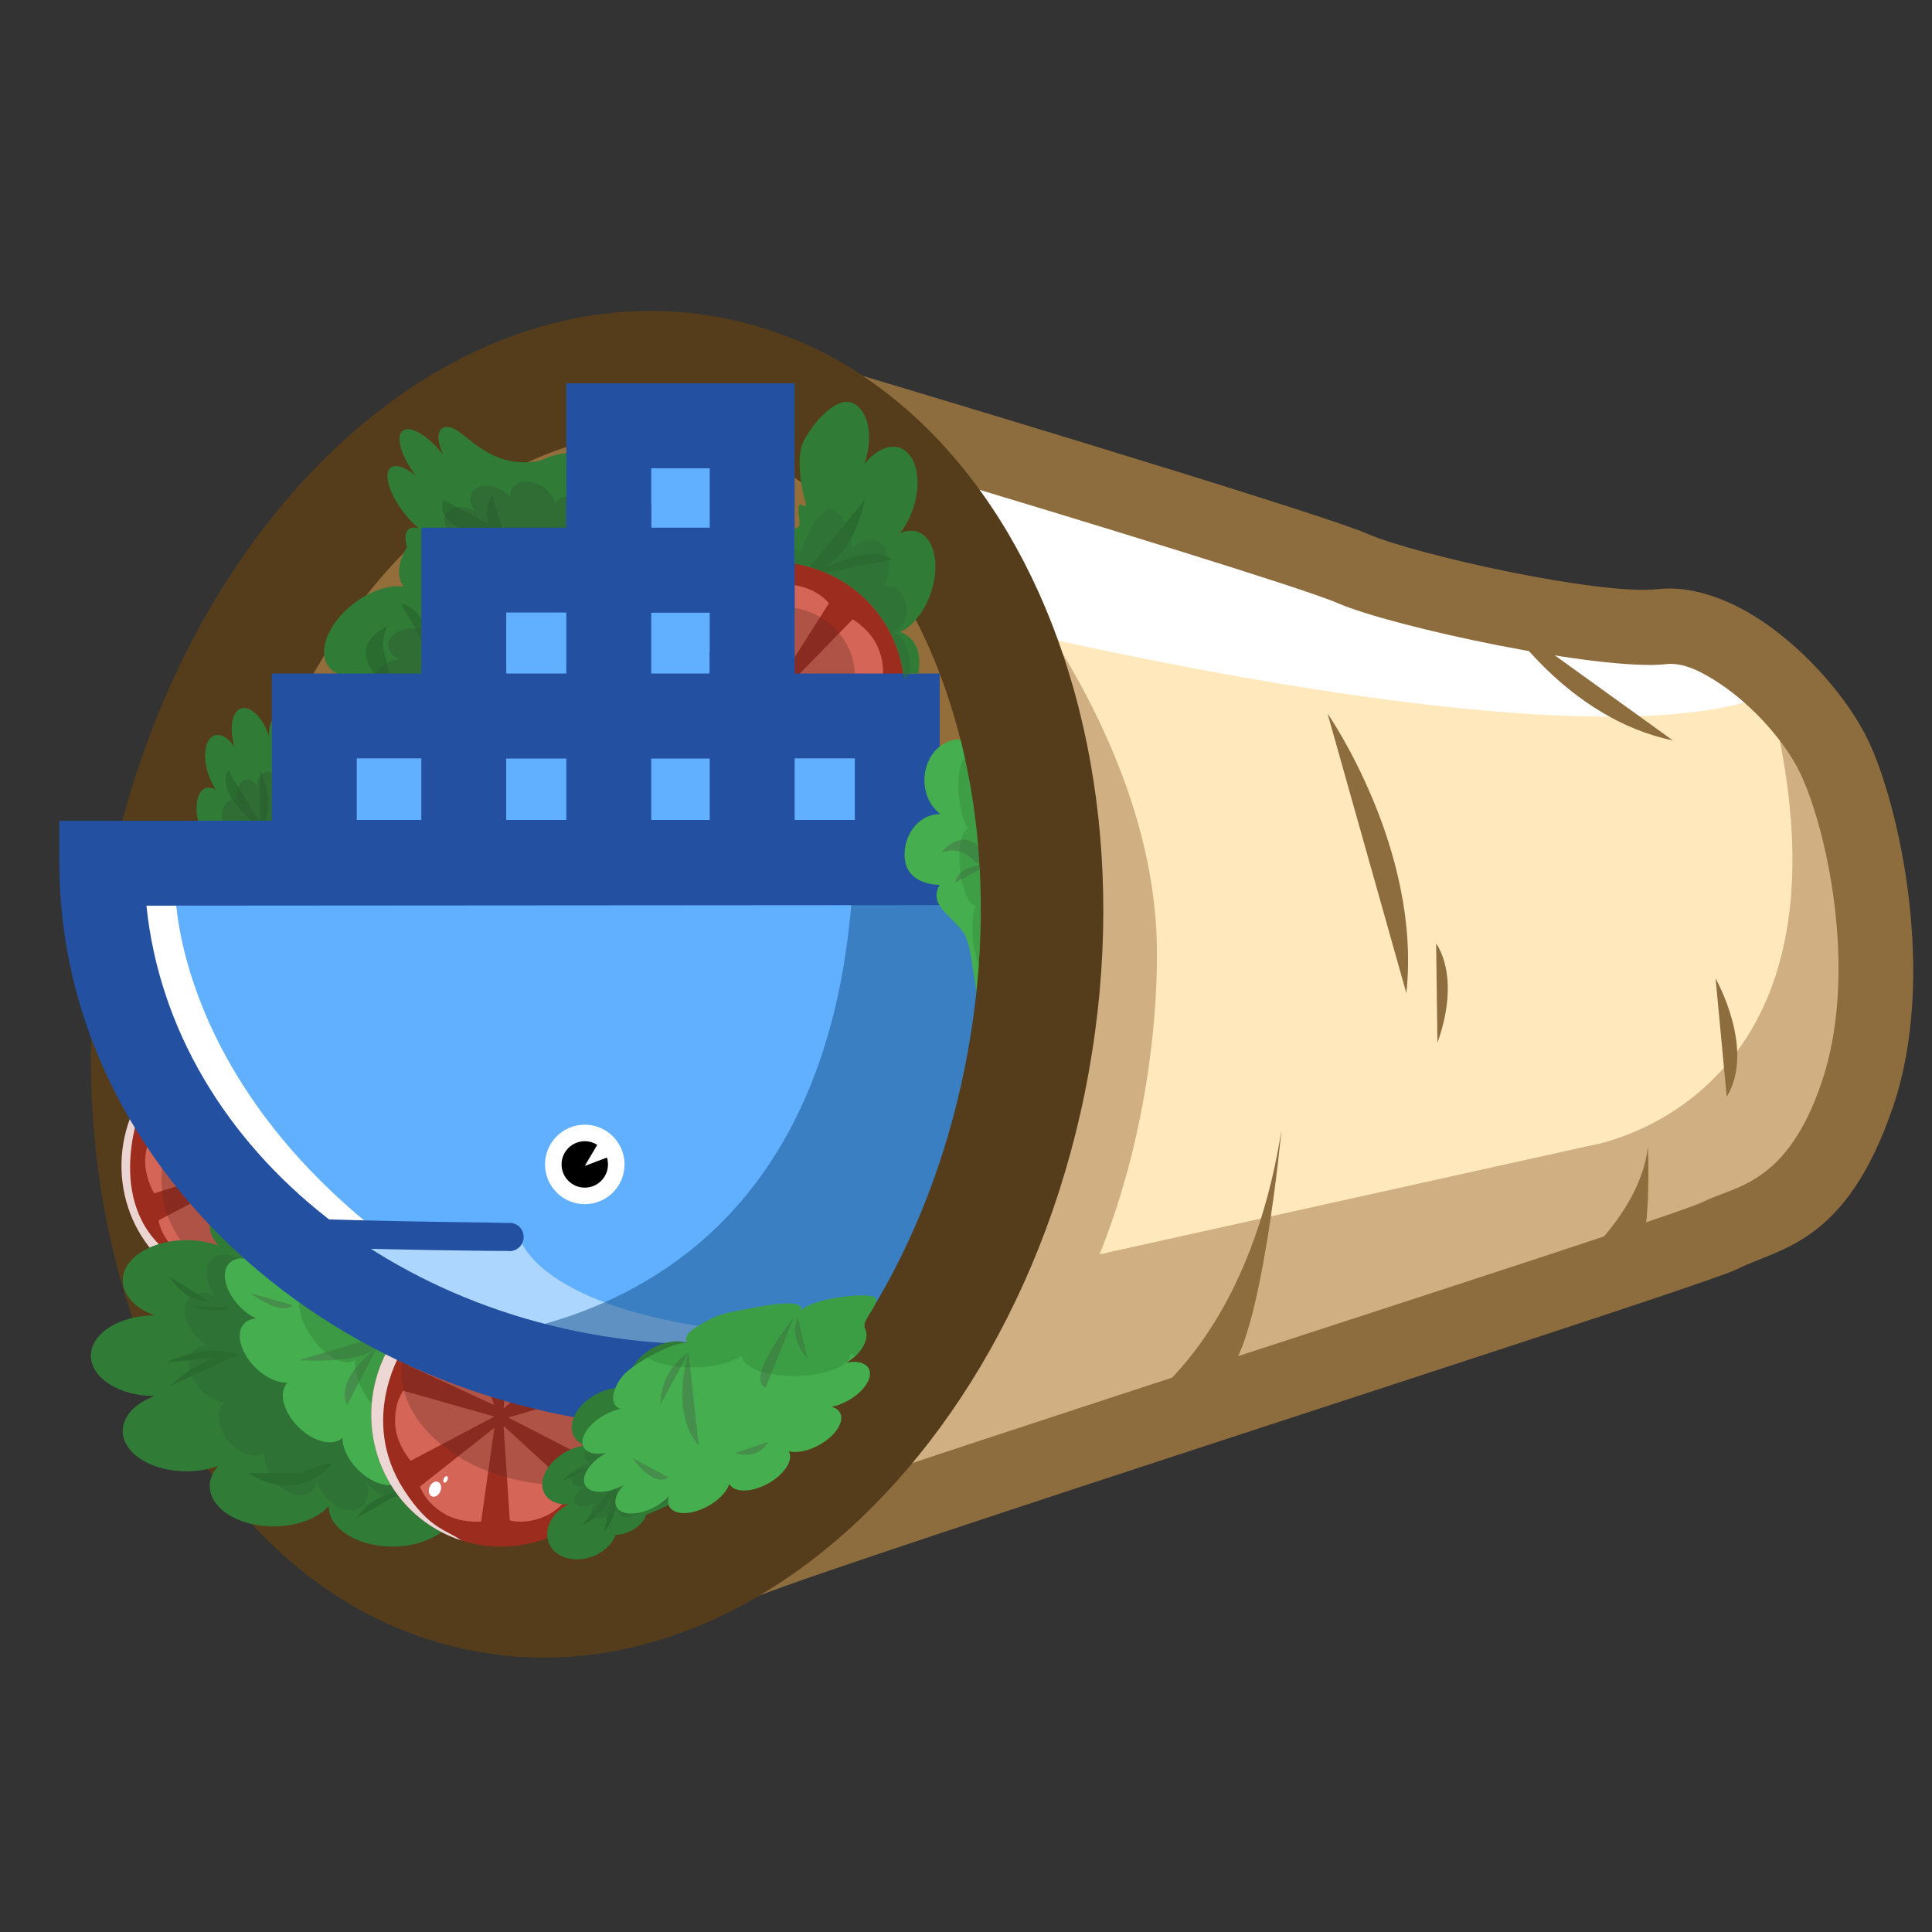 <?xml version="1.0" encoding="UTF-8" standalone="no"?><!DOCTYPE svg PUBLIC "-//W3C//DTD SVG 1.1//EN" "http://www.w3.org/Graphics/SVG/1.1/DTD/svg11.dtd"><svg width="100%" height="100%" viewBox="0 0 4267 4267" version="1.1" xmlns="http://www.w3.org/2000/svg" xmlns:xlink="http://www.w3.org/1999/xlink" xml:space="preserve" xmlns:serif="http://www.serif.com/" style="fill-rule:evenodd;clip-rule:evenodd;stroke-linecap:square;stroke-miterlimit:1.5;"><rect x="0" y="0" width="4267" height="4267" fill="#333333" stroke="none"/><g id="Layer2"></g><g id="Layer1"><path d="M1561.15,833.272c525.543,95.039 843.602,772.813 709.818,1512.6c-133.784,739.788 -669.073,1263.24 -1194.62,1168.2c-525.543,-95.04 -843.601,-772.814 -709.818,-1512.6c133.784,-739.789 669.073,-1263.24 1194.62,-1168.2Z" style="fill:#936e3b;"/><path d="M1585.25,700.017c-245.504,-44.397 -493.634,23.631 -712.042,180.316c-304.914,218.743 -552.677,614.579 -639.926,1097.05c-87.249,482.466 6.189,940.004 215.181,1251.68c149.7,223.254 358.289,373.875 603.794,418.272c245.504,44.397 493.634,-23.631 712.043,-180.316c304.914,-218.744 552.676,-614.579 639.925,-1097.05c87.249,-482.466 -6.188,-940.005 -215.181,-1251.68c-149.7,-223.254 -358.289,-373.875 -603.794,-418.272Zm-48.195,266.51c174.935,31.636 320.376,143.515 427.045,302.596c175.56,261.819 246.907,647.368 173.615,1052.65c-73.292,405.285 -275.15,741.428 -531.287,925.179c-155.628,111.647 -331.04,165.503 -505.975,133.867c-174.936,-31.635 -320.376,-143.514 -427.046,-302.595c-175.559,-261.819 -246.906,-647.368 -173.614,-1052.65c73.291,-405.286 275.149,-741.428 531.286,-925.179c155.628,-111.647 331.04,-165.503 505.976,-133.868Z" style="fill:#553d1c;"/><g><path d="M742.185,2330.93c127.684,97.226 150.46,282.389 50.828,413.232c-99.631,130.842 -284.182,158.134 -411.866,60.908c-127.684,-97.226 -150.46,-282.389 -50.828,-413.232c99.631,-130.842 284.182,-158.134 411.866,-60.908Z" style="fill:#9c2c1e;"/><path d="M363.064,2355.28c4.163,-0.757 6.652,-1.203 6.652,-1.203l20.053,49.571l-81.582,51.883c0,-0 -81.809,215.859 78.507,321.524l54.447,33.833l-41.817,6.942c-6.18,-3.991 -12.24,-8.243 -18.177,-12.764c-127.684,-97.226 -150.46,-282.389 -50.828,-413.232c10.092,-13.254 21.056,-25.446 32.745,-36.554Z" style="fill:#fff;fill-opacity:0.8;"/><path d="M535.514,2597.82l-66.748,198.148c-0,0 -46.652,-3.768 -79.077,-33.636c-36.666,-33.773 -39.274,-67.267 -39.274,-67.267l185.099,-97.245Z" style="fill:#d46557;"/><path d="M540.045,2573.53l-199.676,62.027c-0,0 -24.284,-40.011 -19.083,-83.788c5.881,-49.501 31.493,-71.242 31.493,-71.242l187.266,93.003Z" style="fill:#d46557;"/><path d="M544.671,2548.74l-170.53,-120.985c0,-0 17.044,-43.59 54.984,-66.04c42.902,-25.386 75.728,-18.237 75.728,-18.237l39.818,205.262Z" style="fill:#d46557;"/><path d="M563.181,2559.88l55.728,-201.525c-0,-0 46.788,1.192 80.81,29.227c38.471,31.702 42.921,65.001 42.921,65.001l-179.459,107.297Z" style="fill:#d46557;"/><path d="M556.207,2597.25l125.438,167.282c0,0 -29.541,36.303 -72.525,46.094c-48.605,11.072 -77.679,-5.76 -77.679,-5.76l24.766,-207.616Z" style="fill:#d46557;"/><path d="M569.853,2581.34l207.981,-21.491c-0,-0 15.929,44.009 2.209,85.905c-15.514,47.374 -44.906,63.645 -44.906,63.645l-165.284,-128.059Z" style="fill:#d46557;"/></g><ellipse cx="541.848" cy="2605.11" rx="185.278" ry="210.668" style="fill:#5f2b24;fill-opacity:0.31;"/><path d="M725.95,2661.76c-0,-49.169 63.064,-89.088 140.741,-89.088c77.676,0 140.74,39.919 140.74,89.088c38.839,-42.582 124.986,-57.193 192.256,-32.608c67.27,24.584 90.353,79.114 51.515,121.695c67.27,-24.584 153.417,-9.973 192.255,32.609c38.839,42.581 15.756,97.111 -51.515,121.695c77.677,0 140.741,39.919 140.741,89.088c0,49.169 -63.064,89.087 -140.741,89.087c67.271,24.585 90.354,79.115 51.515,121.696c-38.838,42.582 -124.985,57.193 -192.255,32.608c38.838,42.582 15.755,97.112 -51.515,121.696c-67.27,24.585 -153.417,9.973 -192.256,-32.608c0,49.169 -63.064,89.087 -140.74,89.087c-77.677,0 -140.741,-39.918 -140.741,-89.087c-38.839,42.581 -124.986,57.193 -192.256,32.608c-67.27,-24.584 -90.353,-79.114 -51.515,-121.696c-67.27,24.585 -153.417,9.974 -192.255,-32.608c-38.838,-42.581 -15.756,-97.111 51.515,-121.696c-77.677,0 -140.741,-39.918 -140.741,-89.087c-0,-49.169 63.064,-89.088 140.741,-89.088c-67.271,-24.584 -90.353,-79.114 -51.515,-121.695c38.838,-42.582 124.985,-57.193 192.255,-32.609c-38.838,-42.581 -15.755,-97.111 51.515,-121.695c67.27,-24.585 153.417,-9.974 192.256,32.608Z" style="fill:#307c37;"/><path d="M476.983,2864.04c-24.582,-30.366 -27.779,-68.586 -7.136,-85.296c20.643,-16.711 57.359,-5.625 81.94,24.741c-10.967,-34.653 4.622,-62.209 34.79,-61.498c30.168,0.711 63.564,29.422 74.531,64.075c5.586,-29.655 35.785,-39.164 67.394,-21.222c31.61,17.942 52.737,56.585 47.151,86.24c20.642,-16.711 57.359,-5.625 81.94,24.741c24.581,30.365 27.779,68.585 7.136,85.296c30.168,0.711 63.564,29.422 74.53,64.075c10.967,34.652 -4.622,62.209 -34.79,61.498c31.61,17.942 52.737,56.584 47.15,86.239c-5.586,29.655 -35.785,39.164 -67.394,21.222c24.581,30.365 27.779,68.585 7.136,85.296c-20.643,16.71 -57.359,5.624 -81.941,-24.741c10.967,34.652 -4.622,62.209 -34.79,61.498c-30.168,-0.711 -63.564,-29.422 -74.53,-64.075c-5.587,29.654 -35.785,39.164 -67.395,21.221c-31.609,-17.942 -52.737,-56.584 -47.15,-86.239c-20.643,16.711 -57.359,5.624 -81.94,-24.741c-24.582,-30.366 -27.779,-68.586 -7.136,-85.296c-30.168,-0.711 -63.564,-29.422 -74.531,-64.075c-10.967,-34.653 4.622,-62.209 34.79,-61.498c-31.609,-17.942 -52.736,-56.585 -47.15,-86.239c5.587,-29.655 35.785,-39.164 67.395,-21.222Z" style="fill:#2f6e35;fill-opacity:0.66;"/><path d="M908.887,2778.8c20.266,-20.353 63.966,-9.746 97.526,23.67c33.559,33.417 44.352,77.071 24.086,97.424c34.331,-0.918 77.573,30.094 96.504,69.21c18.93,39.116 6.427,71.619 -27.903,72.537c39.196,18.763 70.393,61.871 69.622,96.206c-0.771,34.334 -33.219,46.976 -72.416,28.213c33.56,33.416 44.353,77.07 24.087,97.423c-20.266,20.353 -63.966,9.747 -97.526,-23.67c18.931,39.116 6.428,71.619 -27.903,72.537c-34.331,0.917 -77.572,-30.095 -96.503,-69.211c-0.771,34.334 -33.219,46.976 -72.416,28.213c-39.197,-18.763 -70.394,-61.872 -69.623,-96.206c-20.266,20.352 -63.966,9.746 -97.525,-23.671c-33.56,-33.416 -44.353,-77.07 -24.087,-97.423c-34.331,0.918 -77.573,-30.095 -96.503,-69.211c-18.931,-39.116 -6.428,-71.618 27.903,-72.536c-39.197,-18.763 -70.394,-61.872 -69.623,-96.206c0.771,-34.335 33.219,-46.976 72.416,-28.213c-33.56,-33.417 -44.353,-77.071 -24.087,-97.424c20.266,-20.352 63.966,-9.746 97.526,23.67c-18.931,-39.116 -6.428,-71.618 27.903,-72.536c34.331,-0.918 77.572,30.095 96.503,69.211c0.771,-34.335 33.22,-46.976 72.416,-28.213c39.197,18.763 70.394,61.872 69.623,96.206Z" style="fill:#45ae4e;"/><path d="M553.939,2856.57c0,0 67.408,51.371 92.664,26.02" style="fill:#458e4b;"/><path d="M832.655,2976.97c-0,-0 -93.965,65.29 -66.283,126.232" style="fill:#458e4b;"/><path d="M845.779,2948.86c0,-0 14.808,64.471 -185.785,55.348" style="fill:#458e4b;"/><path d="M639.658,2545.49c-30.335,-44.241 -36.098,-93.094 -12.862,-109.026c23.236,-15.932 66.728,7.05 97.063,51.291c-14.653,-46.28 2.103,-77.096 37.393,-68.774c35.29,8.322 75.838,52.652 90.49,98.932c4.956,-35.918 39.74,-40.441 77.629,-10.094c37.889,30.348 64.626,84.147 59.671,120.065c23.236,-15.932 66.728,7.05 97.063,51.291c30.335,44.24 36.098,93.093 12.862,109.026c35.291,8.322 75.838,52.652 90.491,98.932c14.653,46.279 -2.102,77.096 -37.393,68.774c37.889,30.347 64.626,84.146 59.671,120.064c-4.956,35.918 -39.74,40.441 -77.628,10.094c30.334,44.241 36.098,93.093 12.862,109.026c-23.236,15.932 -66.729,-7.05 -97.064,-51.291c14.653,46.28 -2.102,77.096 -37.393,68.774c-35.29,-8.323 -75.837,-52.653 -90.49,-98.932c-4.956,35.918 -39.74,40.441 -77.629,10.093c-37.888,-30.347 -64.626,-84.146 -59.67,-120.064c-23.236,15.932 -66.729,-7.05 -97.064,-51.291c-30.335,-44.241 -36.098,-93.093 -12.862,-109.026c-35.29,-8.322 -75.838,-52.652 -90.491,-98.932c-14.652,-46.28 2.103,-77.096 37.393,-68.774c-37.889,-30.347 -64.626,-84.146 -59.671,-120.064c4.956,-35.918 39.74,-40.441 77.629,-10.094Z" style="fill:#2c7c32;fill-opacity:0.39;"/><path d="M518.521,1649.95c-13.095,-40.245 -6.812,-78.423 14.021,-85.201c20.833,-6.779 48.378,20.392 61.473,60.638c-0.924,-38.243 18.29,-57.721 42.879,-43.468c24.59,14.252 45.303,56.871 46.227,95.114c11.495,-25.993 38.491,-21.551 60.248,9.913c21.757,31.465 30.089,78.113 18.595,104.106c20.833,-6.779 48.378,20.392 61.473,60.638c13.095,40.245 6.813,78.423 -14.02,85.202c24.589,14.252 45.303,56.871 46.227,95.114c0.924,38.243 -18.29,57.721 -42.879,43.468c21.757,31.465 30.089,78.113 18.594,104.106c-11.494,25.993 -38.49,21.551 -60.247,-9.913c13.095,40.246 6.812,78.423 -14.021,85.202c-20.833,6.778 -48.378,-20.392 -61.473,-60.638c0.924,38.243 -18.29,57.72 -42.879,43.468c-24.59,-14.252 -45.303,-56.872 -46.227,-95.115c-11.495,25.994 -38.491,21.552 -60.248,-9.913c-21.757,-31.464 -30.089,-78.112 -18.595,-104.105c-20.833,6.778 -48.378,-20.393 -61.473,-60.638c-13.095,-40.246 -6.813,-78.423 14.02,-85.202c-24.589,-14.252 -45.303,-56.872 -46.227,-95.115c-0.924,-38.243 18.29,-57.72 42.879,-43.468c-21.757,-31.464 -30.089,-78.112 -18.594,-104.105c11.494,-25.994 38.49,-21.552 60.247,9.912Z" style="fill:#307c37;"/><path d="M893.941,3292.12c0,0 -69.086,2.621 -106.483,60.667" style="fill:#2a6b30;"/><path d="M574.701,1834.23c0,-0 40.935,-39.097 -0.287,-133.674" style="fill:#2a6b30;"/><path d="M586.212,1836.1c-0,0 -112.586,-73.49 -82.681,-135.553" style="fill:#2a6b30;"/><path d="M891.727,1295.55c-25.966,-33.42 -1.603,-95.863 54.374,-139.355c55.976,-43.493 122.503,-51.67 148.47,-18.25c5.5,-50.689 59.863,-108.855 121.324,-129.81c61.46,-20.955 106.892,3.185 101.392,53.873c35.493,-54.375 105.29,-92.678 155.766,-85.482c50.476,7.197 62.64,57.185 27.146,111.561c55.976,-43.492 122.504,-51.67 148.47,-18.249c25.967,33.42 1.603,95.863 -54.373,139.355c61.46,-20.955 106.893,3.185 101.392,53.874c-5.5,50.688 -59.863,108.854 -121.324,129.81c50.476,7.196 62.64,57.185 27.147,111.561c-35.494,54.375 -105.29,92.678 -155.766,85.482c25.967,33.42 1.603,95.863 -54.373,139.355c-55.976,43.493 -122.504,51.67 -148.47,18.25c-5.501,50.689 -59.864,108.855 -121.324,129.81c-61.46,20.955 -106.893,-3.184 -101.393,-53.873c-35.493,54.375 -105.289,92.679 -155.765,85.482c-50.476,-7.197 -62.64,-57.185 -27.147,-111.561c-55.976,43.492 -122.503,51.67 -148.47,18.25c-25.967,-33.421 -1.603,-95.864 54.373,-139.356c-61.46,20.955 -106.892,-3.185 -101.392,-53.873c5.5,-50.689 59.864,-108.855 121.324,-129.811c-50.476,-7.196 -62.64,-57.185 -27.146,-111.56c35.493,-54.376 105.289,-92.679 155.765,-85.483Z" style="fill:#307c37;"/><path d="M979.142,1004.61c-20.029,-42.885 -11.276,-69.574 19.533,-59.564c30.81,10.01 88.47,96.44 197.451,71.692c46.291,-10.512 25.703,101.127 27.644,133.26c16.668,-12.773 56.789,11.073 89.54,53.217c32.751,42.143 45.809,86.729 29.141,99.502c30.81,10.01 72.085,52.954 92.115,95.838c20.029,42.884 11.276,69.574 -19.533,59.564c36.696,30.111 68.065,80.646 70.006,112.78c1.941,32.134 -26.276,33.776 -62.973,3.665c32.751,42.144 45.809,86.73 29.141,99.503c-16.667,12.773 -56.789,-11.072 -89.54,-53.216c20.029,42.884 11.277,69.574 -19.533,59.564c-30.81,-10.01 -72.085,-52.954 -92.114,-95.838c1.941,32.134 -26.277,33.776 -62.974,3.665c-36.697,-30.111 -68.066,-80.646 -70.007,-112.78c-16.667,12.773 -56.789,-11.072 -89.54,-53.216c-32.75,-42.144 -45.808,-86.73 -29.141,-99.503c-30.81,-10.01 -72.085,-52.953 -92.114,-95.838c-20.029,-42.884 -11.277,-69.574 19.533,-59.564c-36.697,-30.111 -68.066,-80.646 -70.007,-112.78c-1.941,-32.133 26.277,-33.776 62.973,-3.665c-32.75,-42.143 -45.808,-86.729 -29.141,-99.502c16.668,-12.774 56.789,11.072 89.54,53.216Z" style="fill:#307c37;"/><path d="M1116.85,1192.9c-4.488,3.498 -66.194,-31.952 -30.262,-99.044" style="fill:#2a6b30;"/><path d="M1126.5,1182.57c0,0 -172.237,3.776 -146.878,-78.181" style="fill:#2a6b30;"/><path d="M964.835,1470.71c-0,-0 -17.08,-130.002 -78.959,-136.908" style="fill:#2a6b30;"/><path d="M867.964,1527.11c0,0 -126.529,-85.685 -12.288,-144.446c-0,0 -16.487,30.982 -6.505,60.067" style="fill:#2a6b30;"/><path d="M567.579,1738.08c0,-18.463 10.732,-33.452 23.95,-33.452c13.219,-0 23.95,14.989 23.95,33.452c6.61,-15.989 21.269,-21.476 32.717,-12.245c11.448,9.232 15.376,29.707 8.766,45.696c11.448,-9.231 26.108,-3.745 32.717,12.244c6.609,15.989 2.681,36.465 -8.766,45.696c13.218,0 23.95,14.99 23.95,33.452c-0,18.463 -10.732,33.452 -23.95,33.452c11.447,9.231 15.375,29.707 8.766,45.696c-6.609,15.989 -21.269,21.475 -32.717,12.244c6.61,15.989 2.682,36.465 -8.766,45.696c-11.448,9.231 -26.107,3.745 -32.717,-12.244c0,18.462 -10.731,33.451 -23.95,33.451c-13.218,0 -23.95,-14.989 -23.95,-33.451c-6.609,15.989 -21.269,21.475 -32.716,12.244c-11.448,-9.231 -15.376,-29.707 -8.767,-45.696c-11.447,9.231 -26.107,3.745 -32.716,-12.244c-6.61,-15.989 -2.681,-36.465 8.766,-45.696c-13.218,-0 -23.95,-14.989 -23.95,-33.452c-0,-18.462 10.732,-33.452 23.95,-33.452c-11.447,-9.231 -15.376,-29.707 -8.766,-45.696c6.609,-15.989 21.269,-21.475 32.716,-12.244c-6.609,-15.989 -2.681,-36.464 8.767,-45.696c11.447,-9.231 26.107,-3.744 32.716,12.245Z" style="fill:#2e5832;fill-opacity:0.4;"/><path d="M1029.12,1355.21c0,-20.618 23.766,-37.357 53.038,-37.357c29.273,0 53.039,16.739 53.039,37.357c14.636,-17.856 47.1,-23.982 72.451,-13.673c25.351,10.309 34.05,33.175 19.413,51.03c25.351,-10.309 57.815,-4.182 72.452,13.674c14.636,17.856 5.937,40.722 -19.414,51.031c29.273,-0 53.039,16.739 53.039,37.357c-0,20.618 -23.766,37.357 -53.039,37.357c25.351,10.309 34.05,33.175 19.414,51.031c-14.637,17.856 -47.101,23.983 -72.452,13.674c14.637,17.856 5.938,40.722 -19.413,51.031c-25.351,10.309 -57.815,4.182 -72.451,-13.674c-0,20.618 -23.766,37.357 -53.039,37.357c-29.272,0 -53.038,-16.739 -53.038,-37.357c-14.636,17.856 -47.1,23.983 -72.451,13.674c-25.351,-10.309 -34.05,-33.175 -19.414,-51.031c-25.35,10.309 -57.815,4.182 -72.451,-13.674c-14.636,-17.856 -5.937,-40.722 19.413,-51.031c-29.272,0 -53.038,-16.739 -53.038,-37.357c0,-20.618 23.766,-37.357 53.038,-37.357c-25.35,-10.309 -34.049,-33.175 -19.413,-51.031c14.636,-17.856 47.101,-23.983 72.451,-13.674c-14.636,-17.855 -5.937,-40.721 19.414,-51.03c25.351,-10.309 57.815,-4.183 72.451,13.673Z" style="fill:#2e5832;fill-opacity:0.4;"/><path d="M1225.79,1111.77c10.134,-17.956 39.058,-20.853 64.551,-6.466c25.493,14.387 37.963,40.645 27.829,58.601c21.523,-8.356 52.807,2.264 69.818,23.701c17.01,21.438 13.348,45.627 -8.175,53.984c27.145,3.481 52.406,24.773 56.377,47.517c3.97,22.744 -14.844,38.382 -41.988,34.9c25.493,14.387 37.963,40.646 27.829,58.602c-10.133,17.956 -39.057,20.853 -64.55,6.466c17.011,21.437 13.348,45.627 -8.175,53.983c-21.522,8.357 -52.806,-2.263 -69.817,-23.7c3.971,22.743 -14.843,38.382 -41.988,34.9c-27.144,-3.482 -52.405,-24.773 -56.376,-47.517c-10.134,17.956 -39.058,20.853 -64.551,6.466c-25.493,-14.387 -37.963,-40.645 -27.829,-58.601c-21.523,8.356 -52.807,-2.264 -69.818,-23.701c-17.01,-21.438 -13.348,-45.627 8.175,-53.984c-27.145,-3.481 -52.406,-24.773 -56.377,-47.517c-3.97,-22.744 14.844,-38.382 41.988,-34.9c-25.493,-14.387 -37.963,-40.646 -27.829,-58.602c10.133,-17.956 39.057,-20.853 64.55,-6.466c-17.011,-21.437 -13.348,-45.627 8.175,-53.983c21.522,-8.357 52.806,2.263 69.817,23.7c-3.971,-22.743 14.843,-38.382 41.988,-34.9c27.144,3.482 52.405,24.773 56.376,47.517Z" style="fill:#2e5832;fill-opacity:0.4;"/><g><path d="M1246.14,2853.08c143.353,72.155 199.707,249.998 125.767,396.896c-73.939,146.898 -250.353,207.58 -393.705,135.426c-143.352,-72.155 -199.706,-249.998 -125.767,-396.897c73.94,-146.898 250.353,-207.58 393.705,-135.425Z" style="fill:#9c2c1e;"/><path d="M893.224,2927.14c-15.691,18.324 -29.445,38.829 -40.787,61.363c-73.939,146.899 -17.585,324.742 125.767,396.897c13.189,6.638 26.657,12.152 40.296,16.575c-33.506,-24.439 -69.337,-23.684 -125.983,-110.874c-103.543,-159.373 -1.099,-314.545 -1.099,-314.545l72.844,-23.838l-71.038,-25.578Z" style="fill:#fff;fill-opacity:0.81;"/><path d="M1091.93,3153.35l-29.268,207.03c-0,0 -46.552,4.853 -83.905,-18.56c-42.239,-26.474 -50.947,-58.922 -50.947,-58.922l164.12,-129.548Z" style="fill:#d46557;"/><path d="M1091.93,3128.65l-184.91,97.602c0,0 -31.211,-34.877 -34.129,-78.865c-3.299,-49.741 17.891,-75.811 17.891,-75.811l201.148,57.074Z" style="fill:#d46557;"/><path d="M1091.93,3103.43l-189.829,-87.651c-0,-0 8.759,-45.977 41.937,-75.006c37.517,-32.824 71.098,-31.818 71.098,-31.818l76.794,194.475Z" style="fill:#d46557;"/><path d="M1112.17,3110.98l17.815,-208.328c0,-0 46.213,-7.411 84.801,13.907c43.633,24.107 54.115,56.025 54.115,56.025l-156.731,138.396Z" style="fill:#d46557;"/><path d="M1112.17,3149l153.995,141.434c0,-0 -22.381,41.105 -62.839,58.615c-45.749,19.8 -77.418,8.587 -77.418,8.587l-13.738,-208.636Z" style="fill:#d46557;"/><path d="M1122.67,3130.85l200.51,-59.278c0,0 23.732,40.341 17.93,84.042c-6.561,49.417 -32.469,70.803 -32.469,70.803l-185.971,-95.567Z" style="fill:#d46557;"/><g><path d="M980.133,3265.72c1.712,-3.911 4.888,-6.305 7.087,-5.342c2.2,0.963 2.595,4.92 0.883,8.832c-1.712,3.911 -4.888,6.304 -7.088,5.342c-2.199,-0.963 -2.594,-4.92 -0.882,-8.832Z" style="fill:#fff;"/><path d="M948.863,3283.99c3.67,-8.866 11.964,-13.863 18.509,-11.154c6.544,2.71 8.878,12.108 5.207,20.973c-3.671,8.866 -11.964,13.864 -18.509,11.154c-6.545,-2.71 -8.878,-12.107 -5.207,-20.973Z" style="fill:#fff;"/></g></g><path d="M1238.1,2841.07c173.237,28.301 298.052,148.181 278.553,267.54c-19.499,119.359 -175.975,193.287 -349.212,164.986c-173.236,-28.3 -298.052,-148.181 -278.553,-267.54c19.499,-119.358 175.976,-193.286 349.212,-164.986Z" style="fill:#5f2b24;fill-opacity:0.31;"/><g><path d="M1435.7,1668.83c-73.1,-142.872 -13.585,-319.683 132.822,-394.591c146.407,-74.908 324.618,-19.73 397.718,123.143c73.1,142.873 13.584,319.683 -132.822,394.591c-146.407,74.908 -324.618,19.73 -397.718,-123.143Z" style="fill:#9c2c1e;"/><path d="M1737.44,1517.52l145.854,-149.815c0,0 40.437,23.567 56.763,64.518c18.46,46.306 6.331,77.635 6.331,77.635l-208.948,7.662Z" style="fill:#d46557;"/><path d="M1722.86,1537.46l206.867,30.396c0,0 4.599,46.577 -19.017,83.803c-26.704,42.094 -59.198,50.624 -59.198,50.624l-128.652,-164.823Z" style="fill:#d46557;"/><path d="M1707.97,1557.81l101.463,182.821c0,-0 -34.214,31.936 -78.131,35.777c-49.661,4.342 -76.169,-16.296 -76.169,-16.296l52.837,-202.302Z" style="fill:#d46557;"/><path d="M1696.09,1539.77l-137.377,157.625c-0,0 -41.675,-21.303 -60.232,-61.291c-20.984,-45.219 -10.6,-77.169 -10.6,-77.169l208.209,-19.165Z" style="fill:#d46557;"/><path d="M1718.54,1509.09l-40.787,-205.071c-0,-0 42.333,-19.963 85.325,-10.209c48.614,11.03 67.554,38.777 67.554,38.777l-112.092,176.503Z" style="fill:#d46557;"/><path d="M1699.36,1517.54l-196.83,-70.539c-0,0 4.663,-46.571 35.147,-78.417c34.471,-36.011 68.009,-37.975 68.009,-37.975l93.674,186.931Z" style="fill:#d46557;"/></g><ellipse cx="1726.81" cy="1494.43" rx="161.577" ry="154.272" style="fill:#5f2b24;fill-opacity:0.31;"/><g id="Whale"><path d="M224.87,1906.56c0.452,638.925 601.418,1157.23 1341.19,1156.7c739.769,-0.523 1340,-519.675 1339.55,-1158.6l-2680.73,1.898Z" style="fill:#60b0ff;"/><path d="M293.375,1963.21c0,-0 -11.017,439.526 483.592,830.914" style="fill:none;stroke:#fff;stroke-width:187.5px;"/><path d="M750.258,2731.95l400.422,8.367c-0,0 47.635,166.602 541.886,206.057c426.958,34.083 -733.557,237.084 -942.308,-214.424" style="fill:#add6ff;"/><path d="M830.499,2961.91c0,-0 986.705,112.721 1053.09,-1011.89l982.137,13.189c-0,-0 -190.86,1093.13 -1300.53,1025.79l-734.704,-27.09Z" style="fill:#134e87;fill-opacity:0.5;"/><path d="M2999.29,1810.85l-2868.23,2.032l0.066,93.75c0.486,686.636 639.993,1250.95 1435,1250.38c795.01,-0.563 1433.72,-565.78 1433.23,-1252.42l-0.066,-93.75Zm-2675.85,189.395l2483.73,-1.759c-55.307,546.709 -593.224,970.573 -1241.18,971.032c-647.954,0.458 -1186.47,-422.643 -1242.55,-969.273l0,0Z" style="fill:#2350a0;"/><path d="M603.832,2720.59c267.119,9.677 519.627,11.048 521.472,11.358" style="fill:#60b0ff;stroke:#2350a0;stroke-width:62.5px;stroke-linecap:round;stroke-linejoin:round;"/><rect x="694.157" y="1581.23" width="1287.56" height="323.432" style="fill:#60b0ff;stroke:#2350a0;stroke-width:187.5px;stroke-linecap:round;"/><rect x="1024.33" y="1259.1" width="636.926" height="322.134" style="fill:#60b0ff;stroke:#2350a0;stroke-width:187.5px;stroke-linecap:round;"/><rect x="1344.51" y="940.479" width="316.749" height="318.617" style="fill:#60b0ff;stroke:#2350a0;stroke-width:187.5px;stroke-linecap:round;"/><path d="M1024.27,1565.99l0,338.67" style="fill:none;stroke:#2350a0;stroke-width:187.5px;"/><path d="M1661.26,1533.11l-0,338.67" style="fill:none;stroke:#2350a0;stroke-width:187.5px;"/><path d="M1344.51,1209.77l0,525.557" style="fill:none;stroke:#2350a0;stroke-width:187.5px;"/><circle cx="1291.54" cy="2571.75" r="87.79" style="fill:#fff;"/><path d="M1340.5,2556.56c1.49,4.801 2.292,9.903 2.292,15.19c-0,28.288 -22.967,51.255 -51.255,51.255c-28.289,0 -51.256,-22.967 -51.256,-51.255c0,-28.289 22.967,-51.255 51.256,-51.255c10.113,-0 19.546,2.935 27.495,8.001l-27.495,46.604l48.963,-18.54Z"/></g><path d="M1394.41,3069.61c-15.432,-28.057 5.857,-69.436 47.51,-92.346c41.654,-22.911 88,-18.733 103.432,9.324c7.463,-35.753 49.072,-69.499 92.862,-75.312c43.789,-5.812 73.281,18.496 65.819,54.249c28.357,-33.869 79.139,-50.94 113.33,-38.098c34.191,12.843 38.928,50.768 10.57,84.637c41.654,-22.91 88,-18.732 103.432,9.325c15.432,28.057 -5.857,69.436 -47.51,92.346c43.789,-5.813 73.281,18.495 65.819,54.249c-7.463,35.753 -49.072,69.499 -92.861,75.312c34.191,12.842 38.927,50.767 10.57,84.636c-28.357,33.87 -79.139,50.941 -113.33,38.098c15.432,28.057 -5.857,69.436 -47.51,92.346c-41.654,22.911 -88,18.732 -103.432,-9.324c-7.463,35.753 -49.073,69.499 -92.862,75.311c-43.789,5.813 -73.281,-18.495 -65.819,-54.248c-28.357,33.869 -79.139,50.94 -113.33,38.097c-34.191,-12.842 -38.928,-50.767 -10.57,-84.636c-41.654,22.91 -88,18.732 -103.432,-9.325c-15.432,-28.057 5.857,-69.436 47.51,-92.346c-43.789,5.812 -73.281,-18.496 -65.819,-54.249c7.462,-35.753 49.072,-69.499 92.861,-75.312c-34.191,-12.842 -38.927,-50.767 -10.57,-84.636c28.357,-33.87 79.138,-50.941 113.33,-38.098Z" style="fill:#307c37;"/><path d="M1786.79,915.875c24.324,-14.114 39.211,-22.576 39.211,-22.576c0,0 1047.83,312.581 1161.1,362.126c113.271,49.546 548.019,143.899 683.585,128.528c135.565,-15.37 317.885,156.493 380.623,288.07c62.738,131.578 141.242,479.622 50.691,745.748c-90.552,266.126 -221.201,269.327 -302.593,310.818c-81.391,41.491 -2194.98,710.699 -2266.04,761.846c-11.554,8.317 -30.14,-0.18 -53.182,-20.259c372.398,-147.184 691.699,-576.415 790.779,-1124.3c113.328,-626.675 -97.576,-1208.85 -484.178,-1430Z" style="fill:#ffe9bc;"/><path d="M2133.33,2835.66l1374.55,-304.617c-0,0 646.874,-93.733 391.058,-1030.43l204.728,223.264l39.392,480.973l-123.511,418.887c-0,-0 -1252.01,503.11 -1582.75,596.23c-330.744,93.119 -715.818,154.565 -715.818,154.565l412.35,-538.867Z" style="fill:#d0b083;"/><path d="M2222.55,1264.75c0,-0 326.411,384.174 332.556,826.592c3.511,252.808 -62.77,689.604 -305.151,990.607c-117.081,145.398 -374.802,278.769 -623.349,292.572c-0,-0 645.915,-610.618 649.334,-988.231c3.419,-377.613 -53.39,-1121.54 -53.39,-1121.54Z" style="fill:#d0b083;"/><path d="M2090.92,1357.61c0,0 1543.57,392.763 1881.6,140.642c0,0 -86.117,-66.46 -213.142,-100.195c-127.025,-33.736 -991.282,-208.524 -1140.42,-275.941c-149.141,-67.416 -777.312,-270.466 -778.689,-228.821l250.656,464.315Z" style="fill:#fff;"/><path d="M1577.45,3561.13c5.456,-2.117 116.122,-44.948 238.078,-86.751c583.274,-199.933 1956.25,-638.168 2021.72,-671.545c93.138,-47.479 240.016,-53.682 343.636,-358.218c98.161,-288.49 13.648,-665.822 -54.362,-808.457c-43.003,-90.188 -134.68,-197.396 -234.998,-264.578c-76.808,-51.438 -159.088,-78.495 -230.234,-70.429c-127.138,14.415 -534.57,-75.607 -640.8,-122.074c-114.22,-49.96 -1170.68,-365.632 -1170.68,-365.632c-21.77,-6.495 -0.287,19.072 -20.038,30.298c-0,-0 11.005,1.117 -13.72,15.463c-25.774,14.956 12.418,24.913 12.51,54.712c0.092,29.799 -14.347,71.931 11.52,86.727c362.135,207.154 455.025,743.387 348.87,1330.4c-93.256,515.681 -388.9,923.1 -739.407,1061.63c-27.052,10.692 -46.572,34.717 -51.499,63.386c-4.926,28.668 5.452,57.831 27.383,76.941c61.283,53.401 118.901,48.817 152.014,28.125Zm-90.639,-139.647l-2.128,1.32c0.651,-0.47 1.36,-0.913 2.128,-1.32Zm589.058,-2366.23c316.202,95.328 802.956,243.774 877.832,276.525c120.313,52.627 582.376,151.308 726.369,134.982c37.341,-4.234 78.403,16.306 118.717,43.304c75.308,50.434 145.015,130.125 177.298,197.829c57.466,120.521 129.961,439.276 47.019,683.039c-77.489,227.736 -191.898,227.912 -261.548,263.418c-59.527,30.345 -1212.38,397.568 -1846.29,610.297c209.664,-221.545 371.329,-536.907 437.703,-903.94c93.501,-517.034 -26.552,-1003.53 -277.096,-1305.45Z" style="fill:#8d6c3e;"/><path d="M2377.96,3185.53c-0,0 357.507,-96.714 452.308,-689.578c0,0 -43.797,467.355 -120.024,536.097l-332.284,153.481Z" style="fill:#8d6c3e;"/><path d="M3466.7,2805.92c-0,-0 156.837,-123.659 172.854,-273.165c-0,-0 7.45,179.57 -17.893,230.306l-154.961,42.859Z" style="fill:#8d6c3e;"/><path d="M3320.87,1365.98c-0,0 139.694,221.123 373.799,269.252" style="fill:#8d6c3e;"/><path d="M2932.02,1575.9c-0,0 208.341,299.268 174.037,617.554" style="fill:#8d6c3e;"/><path d="M3171.82,2083.99c-0,-0 55.976,70.331 2.897,218.92" style="fill:#8d6c3e;"/><path d="M3789.02,2161.07c0,0 88.701,155.679 24.643,261.224" style="fill:#8d6c3e;"/><path d="M2300.82,2301.7c-19.151,-16.81 -31.126,-44.013 -30.084,-74.27c-22.496,41.91 -47.037,73.419 -82.609,47.549c-35.573,-25.87 -35.232,-161.454 -54.791,-204.813c-19.558,-43.36 -85.96,-66.121 -58.21,-115.736c-42.055,-1.449 -78.993,-20.464 -77.296,-69.694c1.696,-49.23 37.216,-88.023 79.272,-86.574c-35.573,-25.87 -46.189,-80.899 -23.693,-122.809c22.497,-41.91 69.642,-54.933 105.214,-29.063c-19.558,-43.359 -5.18,-97.527 32.089,-120.887c16.529,-10.36 34.802,-12.932 51.724,-8.804c37.235,184.243 94.35,531.19 58.384,785.101Z" style="fill:#45ae4e;"/><path d="M2186.08,1908.21c-6.168,0.056 -71.691,2.339 -76.059,40.978" style="fill:#458e4b;"/><path d="M2192.2,1911.14c-0,-0 -45.566,-106.044 -113.499,-27.972c-0,-0 35.875,-16.186 65.783,11.996c29.908,28.183 47.716,15.976 47.716,15.976Z" style="fill:#458e4b;"/><path d="M2187.8,1593.43c-4.574,-46.556 3.533,-85.515 18.093,-86.945c14.559,-1.43 30.093,35.206 34.666,81.762c3.319,-41.034 18.107,-56.455 33.002,-34.416c14.896,22.04 24.295,73.247 20.976,114.281c10.322,-24.517 27.828,-12.268 39.068,27.335c11.241,39.604 11.987,91.661 1.665,116.178c14.559,-1.431 30.093,35.206 34.666,81.762c4.574,46.556 -3.533,85.514 -18.092,86.945c14.895,22.039 24.294,73.246 20.975,114.28c-3.318,41.034 -18.106,56.455 -33.002,34.416c11.241,39.603 11.987,91.661 1.665,116.177c-10.322,24.517 -27.828,12.268 -39.069,-27.335c4.574,46.556 -3.533,85.514 -18.093,86.945c-14.559,1.43 -30.092,-35.206 -34.666,-81.762c-3.319,41.034 -18.107,56.455 -33.002,34.415c-14.896,-22.039 -24.295,-73.246 -20.976,-114.28c-10.322,24.517 -27.828,12.268 -39.068,-27.335c-11.241,-39.604 -11.987,-91.661 -1.665,-116.178c-14.559,1.43 -30.093,-35.206 -34.666,-81.762c-4.574,-46.556 3.533,-85.515 18.092,-86.945c-14.895,-22.039 -24.294,-73.247 -20.975,-114.28c3.319,-41.034 18.106,-56.455 33.002,-34.416c-11.241,-39.603 -11.987,-91.661 -1.665,-116.177c10.322,-24.517 27.828,-12.269 39.069,27.335Z" style="fill:#2c7c32;fill-opacity:0.32;"/><path d="M1753.22,749.01c173.052,70.844 321.581,198.914 435.817,369.279c208.993,311.678 302.43,769.217 215.181,1251.68c-87.249,482.466 -335.011,878.301 -639.925,1097.05c-203.776,146.187 -433.423,215.199 -662.675,187.732c48.016,-58.359 95.052,-121.851 140.695,-189.998c18.014,-26.895 35.81,-54.514 53.363,-82.829c108.012,-17.772 213.26,-65.032 310.745,-134.967c256.137,-183.751 457.995,-519.894 531.287,-925.179c73.292,-405.285 1.945,-790.834 -173.615,-1052.65c-38.678,-57.683 -82.454,-109.16 -130.893,-152.861c-8.25,-69.725 -54.996,-115.1 -68.966,-178.23c-13.084,-59.132 6.954,-136.451 -11.014,-189.022Z" style="fill:#553d1c;"/><path d="M1755.03,1166.03c7.891,1.843 13.04,-1.795 9.656,-24.495c-8.494,-56.978 23.197,-0.969 13.127,-36.024c-6.112,-21.279 -20.897,-92.971 -3.846,-129.031c17.051,-36.059 69.034,-100.177 106.15,-87.329c37.423,12.953 50.384,73.801 28.926,135.794c37.295,-47.211 85.175,-51.267 106.855,-9.053c21.68,42.215 9.003,114.818 -28.292,162.029c43.138,-19.779 78.265,13.01 78.393,73.175c0.128,60.164 -34.791,125.069 -77.929,144.847c31.169,10.789 48.614,41.308 40.088,91.545l-33.286,-0.034c-1.684,-12.809 -4.317,-25.017 -7.755,-36.635c-5.053,-18.158 -11.985,-36.048 -20.881,-53.436c-42.946,-83.938 -122.172,-137.607 -209.921,-152.412c-0.58,-0.173 -0.881,-0.258 -0.881,-0.258c-0,-0 -0.141,-0.154 -0.404,-0.448l0,-78.235Z" style="fill:#307c37;"/><path d="M1809.54,1259.11c13.511,-6.508 31.265,-14.411 50.261,-21.122c40.581,-14.336 86.83,-23.234 109.499,-1.478l-145.951,28.08c-4.553,-1.942 -9.156,-3.768 -13.809,-5.48Z" style="fill:#2a6b30;"/><path d="M1788.15,1252.15l122.366,-149.286c-17.439,81.75 -52.119,124.059 -82.439,145.93c-6.015,4.34 -11.859,7.874 -17.361,10.752c-7.416,-2.765 -14.948,-5.234 -22.566,-7.396Z" style="fill:#2a6b30;"/><path d="M1755.16,1208.56c5.335,4.836 9.673,10.953 12.541,18.165c4.171,-28.635 38.429,-104.683 66.532,-101.771c28.103,2.912 50.744,62.561 46.573,91.196c17.664,-23.342 42.539,-33.827 64.792,-16.987c22.252,16.839 22.244,75.794 4.58,99.137c26.423,-11.796 39.199,4.575 49.638,30.83c10.44,26.254 -1.897,56.367 -28.321,68.163c28.104,2.912 36.844,49.673 39.466,76.788c1.328,13.733 -4.9,21.27 -14.826,25.082c-3.388,-34.624 -13.171,-69.09 -29.896,-101.779c-43.136,-84.309 -122.873,-138.081 -211.079,-152.604l0,-36.22Z" style="fill:#2f6e35;fill-opacity:0.55;"/><path d="M1263.4,3319.08c41.148,-15.971 84.84,-2.442 97.507,30.193c12.667,32.636 -10.455,72.099 -51.604,88.07c-41.148,15.972 -84.84,2.443 -97.507,-30.193c-12.667,-32.635 10.455,-72.098 51.604,-88.07Z" style="fill:#307c37;"/><path d="M1360.55,3318.17c29.033,-11.269 58.355,-5.603 65.438,12.646c7.084,18.249 -10.737,42.214 -39.77,53.483c-29.033,11.269 -58.355,5.602 -65.438,-12.647c-7.083,-18.248 10.737,-42.213 39.77,-53.482Z" style="fill:#307c37;"/><path d="M1353.94,3281.11c0,0 2.444,53.058 -67.583,87.498" style="fill:#2a6b30;"/><path d="M1355.23,3274.8c-0,0 26.194,46.206 -20.661,108.611" style="fill:#2a6b30;"/><path d="M1304.1,3243.72c0,-0 -30.445,-6.924 -62.428,26.874" style="fill:#2a6b30;"/><path d="M1313.83,3319.16c-17.668,10.974 -37.229,11.484 -43.656,1.138c-6.426,-10.345 2.701,-27.655 20.369,-38.629c-18.514,4.331 -30.891,-3.881 -27.623,-18.328c3.269,-14.447 20.953,-29.693 39.467,-34.024c-14.399,-3.472 -16.276,-18.207 -4.188,-32.884c12.088,-14.677 33.592,-23.774 47.991,-20.301c-6.426,-10.346 2.7,-27.655 20.368,-38.63c17.668,-10.974 37.229,-11.484 43.656,-1.138c3.268,-14.447 20.953,-29.693 39.467,-34.024c18.514,-4.331 30.891,3.882 27.622,18.329c12.088,-14.677 33.592,-23.774 47.991,-20.301c14.399,3.472 16.276,18.207 4.188,32.884c17.668,-10.974 37.23,-11.484 43.656,-1.139c6.426,10.346 -2.701,27.655 -20.368,38.63c18.514,-4.331 30.891,3.881 27.622,18.328c-3.268,14.447 -20.953,29.692 -39.467,34.024c14.399,3.472 16.276,18.207 4.188,32.884c-12.087,14.677 -33.591,23.774 -47.991,20.301c6.427,10.346 -2.7,27.655 -20.368,38.63c-17.668,10.974 -37.229,11.484 -43.655,1.138c-3.269,14.447 -20.953,29.693 -39.467,34.024c-18.514,4.331 -30.892,-3.882 -27.623,-18.329c-12.088,14.677 -33.592,23.774 -47.991,20.301c-14.399,-3.472 -16.276,-18.207 -4.188,-32.884Z" style="fill:#2f6e35;fill-opacity:0.66;"/><path d="M1517.85,2967.21c-10.742,-19.528 13.498,-32.558 39.279,-47.644c35.759,-20.925 65.281,-22.702 102.09,-30.23c36.81,-7.528 118.842,-21.72 109.993,5.176c26.069,-27.056 130.734,-38.169 158.188,-31.24c27.453,6.928 -27.64,51.427 -16.899,70.955c10.742,19.529 -5.386,55.483 -41.689,75.45c36.81,-7.527 59.51,8.197 50.661,35.093c-8.849,26.896 -45.919,54.844 -82.728,62.372c27.453,6.929 28.578,34.521 2.509,61.577c-26.068,27.057 -69.521,43.398 -96.975,36.469c10.741,19.529 -10.011,51.595 -46.314,71.562c-36.303,19.968 -74.497,20.324 -85.238,0.795c-8.849,26.896 -45.919,54.844 -82.728,62.371c-36.81,7.528 -59.511,-8.196 -50.661,-35.092c-26.069,27.056 -69.522,43.397 -96.976,36.469c-27.453,-6.929 -28.578,-34.521 -2.509,-61.578c-36.303,19.968 -74.497,20.324 -85.238,0.795c-10.741,-19.529 10.011,-51.595 46.314,-71.562c-36.81,7.528 -59.51,-8.197 -50.661,-35.093c8.849,-26.896 45.919,-54.844 82.728,-62.372c-27.453,-6.929 -18.226,-48.459 7.244,-76.079c22.093,-23.958 112.156,-75.122 139.61,-68.194Z" style="fill:#45ae4e;"/><path d="M1396.72,3219.84c-0,0 43.928,65.912 79.98,43.241" style="fill:#458e4b;"/><path d="M1623.72,3209.25c0,-0 48.331,18.389 72.497,-24.629" style="fill:#458e4b;"/><path d="M1520.55,2987.73c-0,0 -42.259,130.971 22.766,204.811" style="fill:#458e4b;"/><path d="M1520.55,2987.73c-0,0 -59.838,31.273 -62.009,114.344" style="fill:#458e4b;"/><path d="M1762.73,2910.42c-0,-0 -24.942,35.575 20.855,91.323" style="fill:#458e4b;"/><path d="M1753.16,2910.42c0,-0 -109.159,132.505 -62.354,154.621" style="fill:#458e4b;"/><path d="M1430.23,2998.36c33.068,-18.948 71.344,-35.255 87.619,-31.148c-10.742,-19.528 13.498,-32.558 39.279,-47.644c35.759,-20.925 65.281,-22.702 102.09,-30.23c36.81,-7.528 118.842,-21.72 109.993,5.176c26.069,-27.056 130.734,-38.169 158.188,-31.24c27.453,6.928 -27.64,51.427 -16.899,70.955c8.467,15.393 0.24,40.99 -21.404,60.922c-3.785,-1.764 -7.265,-3.667 -10.396,-5.706c0.526,26.032 -52.867,48.255 -119.157,49.594c-66.29,1.339 -120.536,-18.708 -121.062,-44.741c-32.69,23.215 -106.052,32.436 -163.724,20.58c-19.159,-3.939 -34.191,-9.711 -44.527,-16.518Z" style="fill:#2c7c32;fill-opacity:0.33;"/><path d="M366.634,3008.84c0,0 94.952,-46.36 161.233,-14.744" style="fill:#2a6b30;"/><path d="M376.591,3060.35c0,0 74.326,-75.105 147.328,-67.141" style="fill:#2a6b30;"/><path d="M376.591,2821.28c0,-0 24.502,51.368 85.096,53.279" style="fill:#2a6b30;"/><path d="M419.843,2884.74c-0,0 76.569,20.797 83.688,2.291" style="fill:#2a6b30;"/><path d="M549.39,3253.61c-0,0 77.72,58.061 153.796,5.433c76.076,-52.629 -30.671,-11.383 -37.068,-5.388" style="fill:#2a6b30;"/></g></svg>